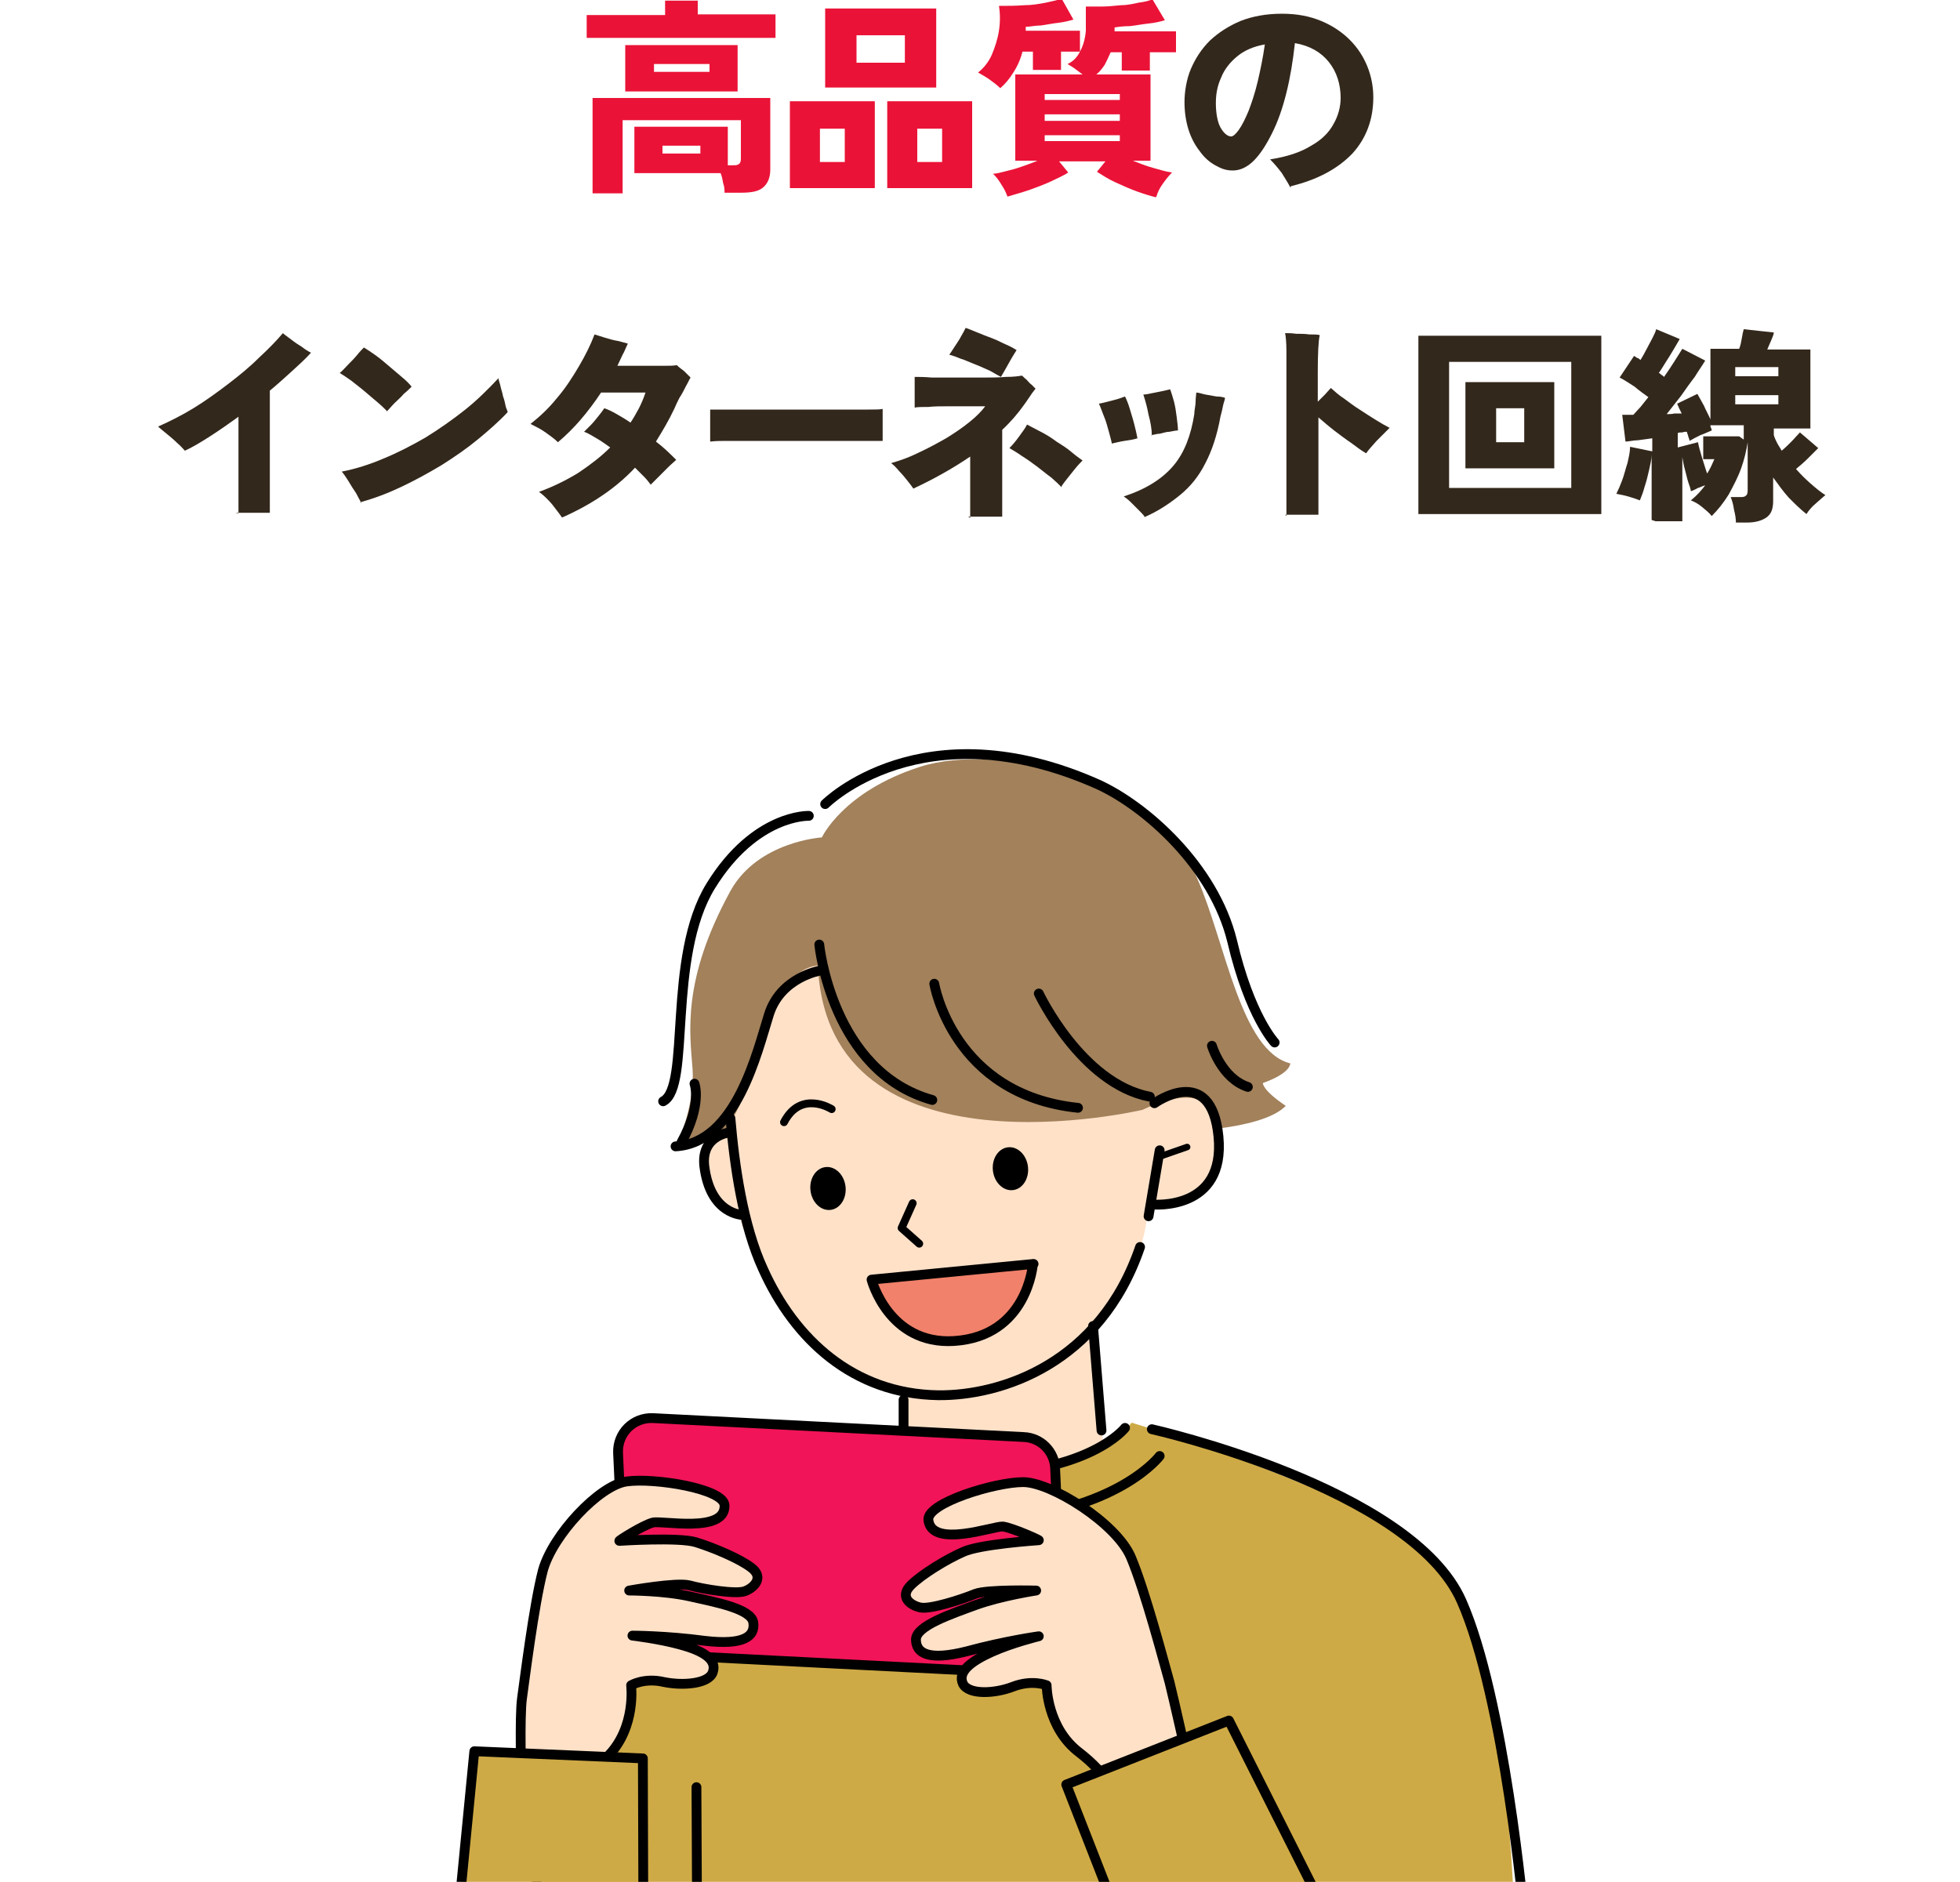 <?xml version="1.0" encoding="UTF-8"?>
<svg xmlns="http://www.w3.org/2000/svg" xmlns:xlink="http://www.w3.org/1999/xlink" viewBox="0 0 300 288.1">
<defs>
<clipPath id="clippath">
<rect x="0" y="108.1" width="300" height="180" transform="translate(300 396.3) rotate(-180)" fill="none"/>
</clipPath>
<clipPath id="clippath-1">
<rect x="54" y="113.6" width="188.3" height="178.3" fill="none"/>
</clipPath>
</defs>
<g>
<g>
<path d="m89.8,5.9v-3.6h12V.1h5v2.1h11.9v3.6h-28.9Zm.9,23.7v-14.6h27.2v11c0,1.2-.4,2.1-1.1,2.7-.7.6-1.8.8-3.3.8h-2.6c0-.4,0-.9-.2-1.4-.1-.6-.2-1.1-.4-1.6h-13.2v-7.1h14.3v5.9h.8c.4,0,.7,0,.9-.2.2-.1.3-.4.3-.8v-5.9h-18.1v11.2h-4.5Zm5-15.6v-7.1h17.2v7.1h-17.2Zm4.4-3h8.5v-1.2h-8.5v1.2Zm1.3,12.5h5.8v-1.2h-5.8v1.2Z" fill="#ea1337"/>
<path d="m120.9,28.8v-13.3h13v13.3h-13Zm4.6-4h3.8v-5.1h-3.8v5.1Zm.8-11.3V1.3h17v12.1h-17Zm4.8-3.9h7.4v-4.2h-7.4v4.2Zm4.7,19.2v-13.3h13v13.3h-13Zm4.6-4h3.8v-5.1h-3.8v5.1Z" fill="#ea1337"/>
<path d="m176.9,30.2c-.8-.2-1.8-.5-2.9-.9-1.1-.4-2.2-.9-3.3-1.4s-2-1.1-2.8-1.6l1.3-1.6h-7.1l1.4,1.7c-.7.5-1.7.9-2.7,1.4-1.1.5-2.2.9-3.3,1.3-1.2.4-2.3.7-3.3,1-.2-.6-.5-1.2-.9-1.8-.4-.7-.8-1.2-1.3-1.7.5,0,1.2-.2,2-.4s1.6-.4,2.4-.7c.9-.3,1.7-.6,2.4-.9h-3.4v-13.2h10.3c-.4-.3-.8-.6-1.2-.9-.4-.3-.8-.5-1.1-.7.9-.4,1.5-1.1,1.9-1.9h-2.9v2.8h-4.3v-2.8h-1.6c-.3,1.2-.8,2.3-1.4,3.2-.6,1-1.3,1.8-2,2.4-.4-.4-.9-.8-1.6-1.3-.7-.5-1.3-.8-1.8-1.1.9-.7,1.6-1.6,2.1-2.7.5-1.2.9-2.4,1.1-3.7.2-1.3.2-2.6,0-3.8,1.3,0,2.5,0,3.8-.1,1.2,0,2.4-.2,3.4-.4,1-.2,1.8-.4,2.4-.6l1.8,3.2c-.7.2-1.5.4-2.4.5s-1.8.3-2.6.4c-.9,0-1.6.2-2.3.2,0,0,0,.2,0,.3,0,.1,0,.2,0,.3h8.3v3.2c.5-.9.8-2,.9-3.2,0-1.2,0-2.4,0-3.7.7,0,1.5,0,2.4,0,.9,0,1.9-.1,2.9-.2,1,0,1.9-.2,2.8-.4.9-.1,1.6-.3,2.1-.5l1.9,3.2c-.7.2-1.5.4-2.5.5s-1.9.3-2.9.4c-.9,0-1.7.1-2.3.2v.6h9.4v3.2h-4v2.8h-4.3v-2.8h-1.7c-.3.7-.6,1.3-.9,1.9-.4.6-.8,1.1-1.3,1.5h8.3v13.2h-2.7c1,.4,2,.8,3.1,1.1,1.1.3,2,.6,2.9.7-.5.5-.9,1-1.4,1.7-.5.7-.8,1.3-1,2Zm-17-14.9h11.5v-.9h-11.5v.9Zm0,3.2h11.5v-1h-11.5v1Zm0,3.1h11.5v-.9h-11.5v.9Z" fill="#ea1337"/>
<path d="m197.5,28.7c-.3-.6-.8-1.4-1.3-2.2-.6-.8-1.2-1.5-1.8-2.1,2.6-.4,4.7-1.1,6.3-2.1,1.6-.9,2.7-2,3.4-3.3.7-1.2,1.1-2.6,1.1-4,0-2.1-.6-4-1.8-5.5-1.2-1.5-2.9-2.5-5.2-2.9-.3,2.7-.7,5.2-1.3,7.6-.6,2.4-1.3,4.4-2.2,6.2-.9,1.8-1.8,3.2-2.8,4.2-1,1-2.1,1.5-3.2,1.5s-1.8-.3-2.7-.8c-.9-.5-1.7-1.2-2.4-2.2-.7-.9-1.3-2-1.7-3.3-.4-1.3-.6-2.7-.6-4.2s.3-3.5,1-5.1c.7-1.6,1.6-3,2.9-4.3,1.3-1.2,2.8-2.2,4.7-3,1.8-.7,3.9-1.1,6.3-1.1s4.3.4,6,1.1c1.7.7,3.2,1.7,4.4,2.9,1.2,1.2,2.1,2.6,2.7,4.1s.9,3.1.9,4.7c0,3.4-1.1,6.3-3.2,8.6-2.2,2.3-5.3,4-9.4,5Zm-9.1-7.8c.3,0,.7-.3,1.2-1,.5-.7,1-1.7,1.5-2.9.5-1.3,1-2.8,1.4-4.5.4-1.7.8-3.6,1.1-5.7-1.7.3-3.1.9-4.2,1.8-1.1.9-2,2-2.5,3.3-.6,1.3-.8,2.6-.8,3.9s.2,2.8.7,3.7c.5.9,1.1,1.4,1.7,1.4Z" fill="#33281c"/>
<path d="m36.5,78.6c0-.3,0-1,0-2.1,0-1,0-2.3,0-3.7,0-1.4,0-2.9,0-4.5,0-1.6,0-3.1,0-4.5-1.4,1-2.8,2-4.2,2.9-1.4.9-2.7,1.7-4,2.3-.3-.3-.6-.7-1.2-1.2-.5-.5-1-.9-1.6-1.4s-1-.8-1.3-1.1c1.8-.8,3.6-1.7,5.4-2.8,1.8-1.1,3.6-2.4,5.3-3.7,1.7-1.3,3.3-2.6,4.7-4,1.4-1.3,2.7-2.6,3.7-3.8.3.3.8.6,1.3,1,.5.4,1.1.8,1.6,1.1.5.4,1,.7,1.4.9-.9,1-1.9,1.9-3,2.9s-2.2,2-3.3,2.9c0,1.2,0,2.5,0,4.1,0,1.5,0,3.1,0,4.6,0,1.6,0,3.1,0,4.5,0,1.4,0,2.6,0,3.6,0,1,0,1.6,0,1.9h-5.3Z" fill="#33281c"/>
<path d="m59.3,63c-.4-.4-.9-.9-1.5-1.4-.6-.5-1.3-1.1-2-1.7-.7-.6-1.4-1.1-2-1.6-.7-.5-1.3-.9-1.8-1.2.4-.3.8-.8,1.3-1.3.5-.5,1-1,1.4-1.5.4-.5.8-.9,1-1.1.5.3,1.1.7,1.8,1.2.7.5,1.4,1.1,2.1,1.7.7.6,1.4,1.2,2,1.7.6.5,1.1,1,1.4,1.4-.3.3-.7.7-1.2,1.1-.4.5-.9.9-1.4,1.4-.5.5-.8.9-1.2,1.3Zm-4,14c-.2-.4-.5-.9-.8-1.5-.4-.6-.8-1.2-1.2-1.9-.4-.6-.7-1.1-1-1.4,2.1-.4,4.3-1.1,6.4-2,2.2-.9,4.3-2,6.4-3.2,2.1-1.3,4.1-2.7,6-4.2,1.9-1.5,3.6-3.2,5.2-4.9,0,.3.2.7.3,1.2.1.5.3,1,.4,1.6.2.5.3,1,.4,1.5.1.4.3.7.3.9-1.3,1.4-2.9,2.8-4.6,4.2-1.7,1.4-3.6,2.7-5.5,3.9-2,1.2-4,2.3-6.1,3.3s-4.2,1.8-6.4,2.4Z" fill="#33281c"/>
<path d="m86,79.2c-.4-.6-.9-1.2-1.5-2-.6-.7-1.3-1.4-2-1.9,2.2-.8,4.2-1.8,6-2.9,1.8-1.2,3.5-2.5,4.9-3.9-.7-.5-1.4-1-2.1-1.4-.7-.4-1.3-.8-1.9-1,.3-.3.6-.6,1-1,.4-.4.8-.9,1.2-1.4.4-.5.7-.9.9-1.2.6.2,1.2.5,1.9.9.7.4,1.4.8,2.1,1.3.5-.7.9-1.5,1.3-2.2.4-.8.7-1.5,1-2.4h-6.8c-2,3-4.1,5.5-6.6,7.6-.5-.5-1.2-1-1.9-1.5s-1.5-.9-2.3-1.3c1.4-1.1,2.8-2.4,4-3.9,1.3-1.5,2.4-3.2,3.4-4.9,1-1.7,1.8-3.3,2.4-4.9.4.1.9.3,1.6.5.7.2,1.3.4,2,.5.7.2,1.2.3,1.5.4-.3.6-.5,1.2-.8,1.7-.3.6-.5,1.1-.8,1.7h2.1c.8,0,1.7,0,2.6,0,.9,0,1.8,0,2.5,0,.8,0,1.4,0,1.9-.1.3.3.7.6,1.1.9.4.4.7.7,1,1-.2.3-.4.8-.7,1.3-.3.6-.6,1.2-1,1.8-.3.6-.6,1.2-.8,1.7-.8,1.7-1.8,3.4-2.8,5,1.2.9,2.2,1.9,3.1,2.8-.3.3-.7.6-1.2,1.1-.5.5-1,1-1.5,1.5-.5.5-.9.9-1.2,1.2-.3-.4-.6-.8-1-1.2-.4-.4-.9-.9-1.4-1.4-2.9,3.1-6.6,5.6-11.1,7.6Z" fill="#33281c"/>
<path d="m108.7,67.6c0-.4,0-.9,0-1.5,0-.6,0-1.2,0-1.9s0-1.1,0-1.5c.3,0,.9,0,2,0,1,0,2.2,0,3.7,0,1.5,0,3,0,4.7,0,1.7,0,3.4,0,5.1,0s3.3,0,4.8,0,2.8,0,3.9,0c1.1,0,1.8,0,2.2-.1,0,.3,0,.8,0,1.5,0,.6,0,1.3,0,1.9,0,.6,0,1.1,0,1.5-.5,0-1.2,0-2.3,0-1,0-2.2,0-3.6,0-1.4,0-2.9,0-4.4,0h-4.8c-1.6,0-3.1,0-4.6,0-1.5,0-2.8,0-3.9,0-1.1,0-2,0-2.7.1Z" fill="#33281c"/>
<path d="m148.5,79.3c0-.4,0-1.1,0-1.9,0-.8,0-1.6,0-2.6,0-.9,0-1.8,0-2.7,0-.9,0-1.6,0-2.2-2.8,1.9-5.7,3.5-8.7,4.9-.2-.3-.5-.7-.9-1.2s-.8-1-1.3-1.5c-.4-.5-.8-.9-1.2-1.2,1.4-.4,2.8-.9,4.2-1.6,1.5-.7,2.8-1.4,4.2-2.2,1.3-.8,2.5-1.6,3.6-2.5,1-.8,1.8-1.6,2.4-2.4-.6,0-1.5,0-2.5,0-1,0-2.1,0-3.2,0-1.1,0-2.1,0-3,.1-.9,0-1.6,0-2.1.1,0-.3,0-.8,0-1.4,0-.6,0-1.2,0-1.8,0-.6,0-1.1,0-1.5.6,0,1.5,0,2.6.1,1.1,0,2.4,0,3.8,0s2.7,0,4,0c1.3,0,2.5,0,3.6-.1,1.1,0,1.9-.1,2.4-.2.2.1.4.4.7.6.3.3.5.6.8.8.3.3.5.5.6.6-.2.3-.5.6-.8,1.1-.3.4-.6.9-.9,1.3-1,1.4-2.1,2.7-3.4,3.9,0,.7,0,1.5,0,2.4s0,2,0,3c0,1.1,0,2.1,0,3.1,0,1,0,1.9,0,2.8s0,1.5,0,2h-5.2Zm4.7-21.6c-.4-.2-.9-.5-1.6-.9-.7-.3-1.5-.7-2.3-1-.8-.3-1.6-.7-2.3-.9-.7-.3-1.3-.5-1.7-.6.2-.3.5-.7.8-1.2.3-.5.7-1,1-1.6.3-.5.5-.9.7-1.3.4.1,1,.4,1.8.7.7.3,1.5.6,2.3.9.8.3,1.5.7,2.2,1s1.2.6,1.5.8c-.2.3-.5.8-.8,1.3-.3.5-.6,1.1-.9,1.6-.3.5-.5.9-.7,1.2Zm9.3,16.9c-.4-.4-.9-.9-1.6-1.5-.7-.5-1.4-1.1-2.2-1.7-.8-.6-1.5-1.1-2.3-1.6-.7-.5-1.4-.9-1.9-1.2.5-.5,1-1.1,1.5-1.8.5-.7.9-1.2,1.2-1.8.6.3,1.3.7,2.1,1.1s1.6.9,2.4,1.5c.8.5,1.6,1,2.3,1.6s1.3,1,1.7,1.3c-.3.3-.7.7-1.1,1.2-.4.5-.8,1-1.2,1.5-.4.5-.7.9-.9,1.2Z" fill="#33281c"/>
<path d="m170.2,68c-.1-.6-.3-1.2-.5-2-.2-.7-.4-1.5-.7-2.2-.3-.7-.5-1.4-.8-2,.6-.1,1.3-.3,2.1-.5.8-.2,1.4-.4,1.9-.6.2.4.5,1.1.7,1.8s.5,1.6.7,2.4c.2.8.4,1.6.5,2.2-.6.2-1.3.3-2,.4-.7.1-1.4.3-1.9.4Zm5,11.1c-.2-.3-.5-.6-.9-1-.4-.4-.8-.8-1.2-1.2-.4-.4-.8-.7-1.1-.9,3.4-1.1,5.9-2.7,7.6-4.7,1.7-2,2.7-4.7,3.2-7.9,0-.6.2-1.3.2-1.9,0-.6.1-1.1.1-1.4.4,0,.9.2,1.4.3.6.1,1.1.2,1.7.3.6,0,1,.1,1.3.2,0,.3-.2.7-.3,1.2-.1.5-.2,1-.4,1.7-.5,2.8-1.3,5.2-2.3,7.1-1,2-2.3,3.6-3.9,4.9-1.6,1.3-3.4,2.5-5.5,3.4Zm1.1-12.4c0-1-.2-2.1-.5-3.2-.2-1.1-.5-2.2-.8-3.1.4,0,.8-.1,1.3-.2.5-.1,1-.2,1.5-.3.5-.1.9-.2,1.3-.3.2.5.4,1.2.6,1.9.2.8.3,1.5.4,2.3.1.8.2,1.5.2,2.1-.3,0-.8.1-1.3.2-.5,0-1,.2-1.5.3-.5,0-.9.2-1.3.2Z" fill="#33281c"/>
<path d="m196.9,79c0-.2,0-.6,0-1.3,0-.7,0-1.6,0-2.8s0-2.4,0-3.8c0-1.4,0-2.8,0-4.4,0-1.5,0-3,0-4.5,0-1.5,0-2.8,0-4.1s0-3.1,0-4.4c0-1.3-.1-2.2-.2-2.7.5,0,1,0,1.7.1.7,0,1.3,0,2,.1.7,0,1.2,0,1.6.1-.2.9-.3,2.8-.3,5.8v4.4c.4-.4.7-.7,1.1-1.1.3-.3.6-.7.9-1,.6.5,1.2,1.1,2,1.6.8.6,1.6,1.2,2.4,1.7.9.6,1.7,1.1,2.5,1.6.8.5,1.5.9,2.1,1.2-.7.7-1.3,1.3-2,2-.6.7-1.2,1.3-1.6,1.9-.7-.4-1.5-1-2.3-1.6-.9-.6-1.8-1.3-2.6-1.9-.9-.7-1.7-1.4-2.4-2,0,1.2,0,2.5,0,3.8s0,2.6,0,3.8c0,1.2,0,2.4,0,3.4,0,1,0,1.9,0,2.6v1.3h-5.1Z" fill="#33281c"/>
<path d="m217.1,78.7v-27.3h28v27.3h-28Zm4.7-4h18.7v-19.3h-18.7v19.3Zm2.5-3v-13.2h13.6v13.2h-13.6Zm4.7-4h4.3v-5.2h-4.3v5.2Z" fill="#33281c"/>
<path d="m252.8,79.6v-10c0,.7-.2,1.5-.4,2.4-.2.9-.4,1.7-.7,2.6-.2.8-.5,1.5-.7,2-.5-.2-1.1-.4-1.8-.6-.7-.2-1.3-.3-1.8-.4.3-.6.6-1.3.9-2.1s.5-1.7.8-2.6c.2-.9.4-1.7.4-2.5l3.4.7v-2c-.8.1-1.5.2-2.2.3-.7,0-1.4.2-1.9.2l-.5-4.1c.2,0,.5,0,.8,0,.3,0,.6,0,.9,0,.3-.3.7-.8,1.1-1.2.4-.5.8-1,1.2-1.5-.7-.5-1.4-1-2.1-1.6-.8-.5-1.5-1-2.3-1.4l2.2-3.3c.1,0,.3.2.5.3.2,0,.3.2.5.3.3-.5.6-1,.9-1.6s.6-1.1.9-1.7c.3-.6.5-1,.6-1.4l3.6,1.5c-.5.9-1,1.7-1.6,2.7-.6.9-1.1,1.8-1.6,2.5.1,0,.3.2.4.3.1,0,.3.2.4.3,1.2-1.7,2.1-3.2,2.8-4.3l3.5,1.8c-.4.7-1,1.5-1.6,2.5-.7.9-1.4,1.9-2.1,2.9-.8,1-1.5,1.9-2.2,2.8.4,0,.8,0,1.2-.1.4,0,.7,0,1.1,0-.3-.6-.5-1-.7-1.5l3.1-1.5c.3.5.6,1.1,1,1.8.3.7.7,1.4,1,2.1v-10.8h4.4c.2-.5.3-1,.4-1.6s.2-1.1.3-1.4l4.6.5c0,.3-.2.7-.4,1.2-.2.5-.4.9-.6,1.4h6.6v12.1h-5.6v1c.1.4.3.8.5,1.2.2.4.5.8.7,1.2.5-.4,1-.9,1.5-1.4.5-.5.9-1,1.3-1.4l2.8,2.4c-.5.5-1,1-1.6,1.6s-1.2,1.1-1.8,1.6c.7.8,1.4,1.5,2.2,2.2.8.7,1.5,1.3,2.3,1.8-.4.3-.9.8-1.5,1.3s-1.1,1.1-1.4,1.6c-.9-.7-1.8-1.6-2.7-2.5-.9-1-1.6-2-2.4-3.1v3.6c0,1.2-.3,2-1,2.5-.7.5-1.7.8-3,.8h-1.7c0-.6-.1-1.2-.3-2-.1-.8-.3-1.4-.5-1.9h1.4c.4,0,.7,0,.9-.2.2-.1.3-.4.3-.8v-7.4c-.2,1.3-.5,2.6-1,4-.5,1.4-1.2,2.7-1.9,4-.8,1.3-1.7,2.4-2.6,3.3-.4-.5-.9-.9-1.5-1.4s-1.2-.8-1.7-1c.9-.7,1.6-1.5,2.2-2.3-.4.1-.7.3-1.1.4-.4.2-.7.4-1.1.5,0-.3-.2-.8-.4-1.4s-.3-1.2-.5-1.9c-.2-.7-.3-1.3-.4-1.9v9.8h-4.1Zm8.5-7.1c.5-.8.8-1.5,1.1-2.2h-1.7v-3.5h5.5l.7.5v-2.2h-5.1c0,.1,0,.3.1.4,0,.1.1.2.1.4-.5.2-1.1.5-1.7.7-.6.3-1.2.6-1.7.9,0-.2-.1-.4-.2-.7,0-.2-.2-.5-.2-.7-.2,0-.4,0-.7.1-.3,0-.5,0-.7.1v2.2l3.1-.8c.1.6.3,1.3.6,2.3.3.9.5,1.7.8,2.5Zm4.3-14.9h6.6v-1.4h-6.6v1.4Zm0,4.3h6.6v-1.4h-6.6v1.4Z" fill="#33281c"/>
</g>
<g clip-path="url(#clippath)">
<g clip-path="url(#clippath-1)">
<g>
<path d="m82.7,294.4h149.1s-.7-42.9-11.4-55c-9-10.2-47.2-21.6-47.2-21.6,0,0-5.3,7.4-20,8.3-14.7.8-21.3-5.8-21.3-5.8,0,0-32.3,7.7-39,20.5-8.4,16.1-10.2,53.7-10.2,53.7Z" fill="#ceaa46"/>
<path d="m140.8,117.4c-11.8,3.8-15,10.8-15,10.8,0,0-9.8.6-14,8.2-7.5,13.7-6.2,21.8-5.8,27.2s-2.2,11.2-2.2,11.2l74.8-1.5s14.3,0,18.2-4c-3.7-2.5-3.5-3.5-3.5-3.5,0,0,4-1.3,4.2-3-7.6-1.9-9.9-18.4-14.2-28.2-6.8-15.5-30.8-21-42.5-17.2Z" fill="#a2815b"/>
<path d="m125.2,147.8c-5.8.6-7.4,9.5-9.2,14.6-2.3,6.4-4.1,9.3-4.1,9.3,0,0-1.8,11.7,5,23.3,6.8,11.6,14.4,17.4,21.3,18.1v10.9s7.3,3,17.5,1.7c8.6-1.1,13.2-4.3,13.2-4.3l-2-18.5s8.1-6.9,8.8-17.9c0,0,5.5,1.6,10.1-4.6,1.8-2.5.7-10-2-11.8-2.7-1.8-8.9,1.3-8.9,1.3,0,0-48.2,11.4-49.7-22Z" fill="#ffe1c8"/>
<path d="m111.5,173.4s-4.2.5-3.7,5.1c.9,7.5,5.9,7.5,5.9,7.5" fill="#ffe1c8" stroke="#000" stroke-linecap="round" stroke-linejoin="round" stroke-width="1.5"/>
<path d="m111.8,171.2c.6,7.1,1.9,16.4,5,23.1,4.8,10.7,13.8,19.1,26.8,19.3,9.6.1,24.8-4.8,30.9-22.7" fill="none" stroke="#000" stroke-linecap="round" stroke-linejoin="round" stroke-width="1.5"/>
<ellipse cx="154.7" cy="178.8" rx="2.7" ry="3.3" transform="translate(-20.4 20) rotate(-6.9)"/>
<ellipse cx="126.8" cy="181.9" rx="2.7" ry="3.3" transform="translate(-21 16.6) rotate(-6.9)"/>
<polyline points="139.7 184.2 138 188 140.7 190.4" fill="none" stroke="#000" stroke-linecap="round" stroke-linejoin="round" stroke-width="1.2"/>
<line x1="177.5" y1="176.1" x2="175.8" y2="186.2" fill="none" stroke="#000" stroke-linecap="round" stroke-linejoin="round" stroke-width="1.5"/>
<path d="m176.7,168.9s8.7-6.3,9.8,5.1c1.1,11.4-10,10.4-10,10.4" fill="none" stroke="#000" stroke-linecap="round" stroke-linejoin="round" stroke-width="1.5"/>
<line x1="177.4" y1="177.1" x2="181.7" y2="175.6" fill="none" stroke="#000" stroke-linecap="round" stroke-linejoin="round" stroke-width="1"/>
<path d="m123.8,124.9s-8.2-.3-15,10.7c-6.8,11-3,30.8-7.3,33" fill="none" stroke="#000" stroke-linecap="round" stroke-linejoin="round" stroke-width="1.5"/>
<path d="m126.3,123.1s14.9-15,41.8-3c7.2,3.3,17.7,12.5,20.5,24,2.7,11.5,6.5,15.5,6.5,15.5" fill="none" stroke="#000" stroke-linecap="round" stroke-linejoin="round" stroke-width="1.5"/>
<path d="m125.4,144.6s1.9,19.5,17.3,23.8" fill="none" stroke="#000" stroke-linecap="round" stroke-linejoin="round" stroke-width="1.5"/>
<path d="m143,150.6s2.8,17,22,19" fill="none" stroke="#000" stroke-linecap="round" stroke-linejoin="round" stroke-width="1.5"/>
<path d="m127.3,169.8s-4.7-3-7.3,2" fill="none" stroke="#000" stroke-linecap="round" stroke-linejoin="round" stroke-width="1.2"/>
<line x1="138.3" y1="214.3" x2="138.3" y2="223.2" fill="none" stroke="#000" stroke-linecap="round" stroke-linejoin="round" stroke-width="1.5"/>
<line x1="167.3" y1="203" x2="168.6" y2="219" fill="none" stroke="#000" stroke-linecap="round" stroke-linejoin="round" stroke-width="1.5"/>
<path d="m81.6,293.6c1.2-12.6,4.5-37.7,9.7-49.2,5.3-11.6,23.8-20.8,39-23.8" fill="none" stroke="#000" stroke-linecap="round" stroke-linejoin="round" stroke-width="1.5"/>
<path d="m233.3,293.6s-3-33.6-9.6-48.5c-7.7-17.4-47.4-26.3-47.4-26.3" fill="none" stroke="#000" stroke-linecap="round" stroke-linejoin="round" stroke-width="1.5"/>
<path d="m133.9,221.1s3.9,4.7,15,4.6c17.9-.1,23.3-7.1,23.3-7.1" fill="none" stroke="#000" stroke-linecap="round" stroke-linejoin="round" stroke-width="1.5"/>
<path d="m125.7,222.6s7.9,11.9,28.4,9.9c17.5-1.7,23.4-9.6,23.4-9.6" fill="none" stroke="#000" stroke-linecap="round" stroke-linejoin="round" stroke-width="1.5"/>
<path d="m106.3,165.9s1.2,3.2-2,9" fill="none" stroke="#000" stroke-linecap="round" stroke-linejoin="round" stroke-width="1.5"/>
<path d="m185.5,160.1s1.5,5,5.5,6.3" fill="none" stroke="#000" stroke-linecap="round" stroke-linejoin="round" stroke-width="1.5"/>
<path d="m159,152.1s6.5,13.8,17,15.8" fill="none" stroke="#000" stroke-linecap="round" stroke-linejoin="round" stroke-width="1.5"/>
<path d="m125.5,148.6s-6,1-7.8,6.7-5,19.7-14.3,20.2" fill="none" stroke="#000" stroke-linecap="round" stroke-linejoin="round" stroke-width="1.5"/>
<path d="m158.1,193.5s-.8,11.1-12.1,11.8c-10,.6-12.6-9.4-12.6-9.4l24.8-2.4Z" fill="#f1816a" stroke="#000" stroke-linecap="round" stroke-linejoin="round" stroke-width="1.5"/>
<line x1="106.6" y1="273.6" x2="106.7" y2="295.2" fill="#9ce2ef" stroke="#000" stroke-linecap="round" stroke-linejoin="round" stroke-width="1.5"/>
</g>
</g>
<path d="m157.4,256.2l-56.8-2.9c-2.6-.1-4.7-2.2-4.8-4.8l-1.2-26.1c-.1-3,2.3-5.4,5.3-5.3l56.8,2.9c2.6.1,4.7,2.2,4.8,4.8l1.2,26.1c.1,3-2.3,5.4-5.3,5.3Z" fill="#f21458" stroke="#000" stroke-linecap="round" stroke-linejoin="round" stroke-width="1.5"/>
<path d="m79.8,272.7s-.3-9.9.1-12.7c.4-2.8,1.8-14.2,3.2-19.6,1.5-5.4,8.6-13,12.8-13.6,4.2-.6,15,1.1,15,3.7.1,4.3-9.7,2.2-11,2.6-1.5.4-5.3,2.8-5.1,2.8,0,0,9.1-.6,11.7.2s6.7,2.5,8.5,3.9c2,1.5.4,3.1-1,3.6s-6.3-.3-8.5-.9c-2-.5-9.2.8-9.2.8,0,0,5.3,0,9.3.9s9.4,1.9,9.7,4-1.4,3.5-7.4,2.8c-6-.8-11.1-.8-11.1-.8,0,0,4.2.5,7.4,1.4,3.3.9,5.6,2.2,4.9,4.2-.6,1.8-4.6,2.1-7.5,1.5-3-.7-5,.5-5,.5,0,0,.8,6.4-3.5,10.8-3.8,3.9-5,7.5-5,7.5" fill="#ffe1c8" stroke="#000" stroke-linecap="round" stroke-linejoin="round" stroke-width="1.5"/>
<polyline points="69.2 302.9 72.6 268.1 98.4 269.2 98.5 302.7" fill="#ceaa46" stroke="#000" stroke-linecap="round" stroke-linejoin="round" stroke-width="1.5"/>
<path d="m181.6,268.8s-1.9-8.5-2.6-11.3c-.8-2.8-3.7-13.9-5.9-19.1-2.2-5.2-12.2-11.5-16.5-11.5s-14.8,3.2-14.5,5.8c.5,4.4,10,.9,11.4,1,1.5.2,5.7,2.1,5.5,2.1,0,0-9.1.6-11.6,1.8-2.5,1.1-6.3,3.4-8,5.1-1.8,1.8,0,3.1,1.5,3.4,1.5.3,6.2-1.2,8.4-2.1,1.9-.7,9.3-.5,9.3-.5,0,0-5.3.8-9.2,2.2-3.8,1.4-9.2,3.2-9.2,5.3s1.9,3.3,7.8,1.8c5.9-1.6,11-2.3,11-2.3,0,0-4.1,1-7.2,2.4s-5.3,3-4.4,4.9c.9,1.7,4.9,1.5,7.7.4,2.9-1.1,5.1-.2,5.1-.2,0,0,0,6.5,5,10.3,4.3,3.3,6,6.9,6,6.9" fill="#ffe1c8" stroke="#000" stroke-linecap="round" stroke-linejoin="round" stroke-width="1.5"/>
<polyline points="202.9 292.8 188.1 263.4 163.2 273.2 175.9 305.7" fill="#ceaa46" stroke="#000" stroke-linecap="round" stroke-linejoin="round" stroke-width="1.5"/>
</g>
</g>
</svg>